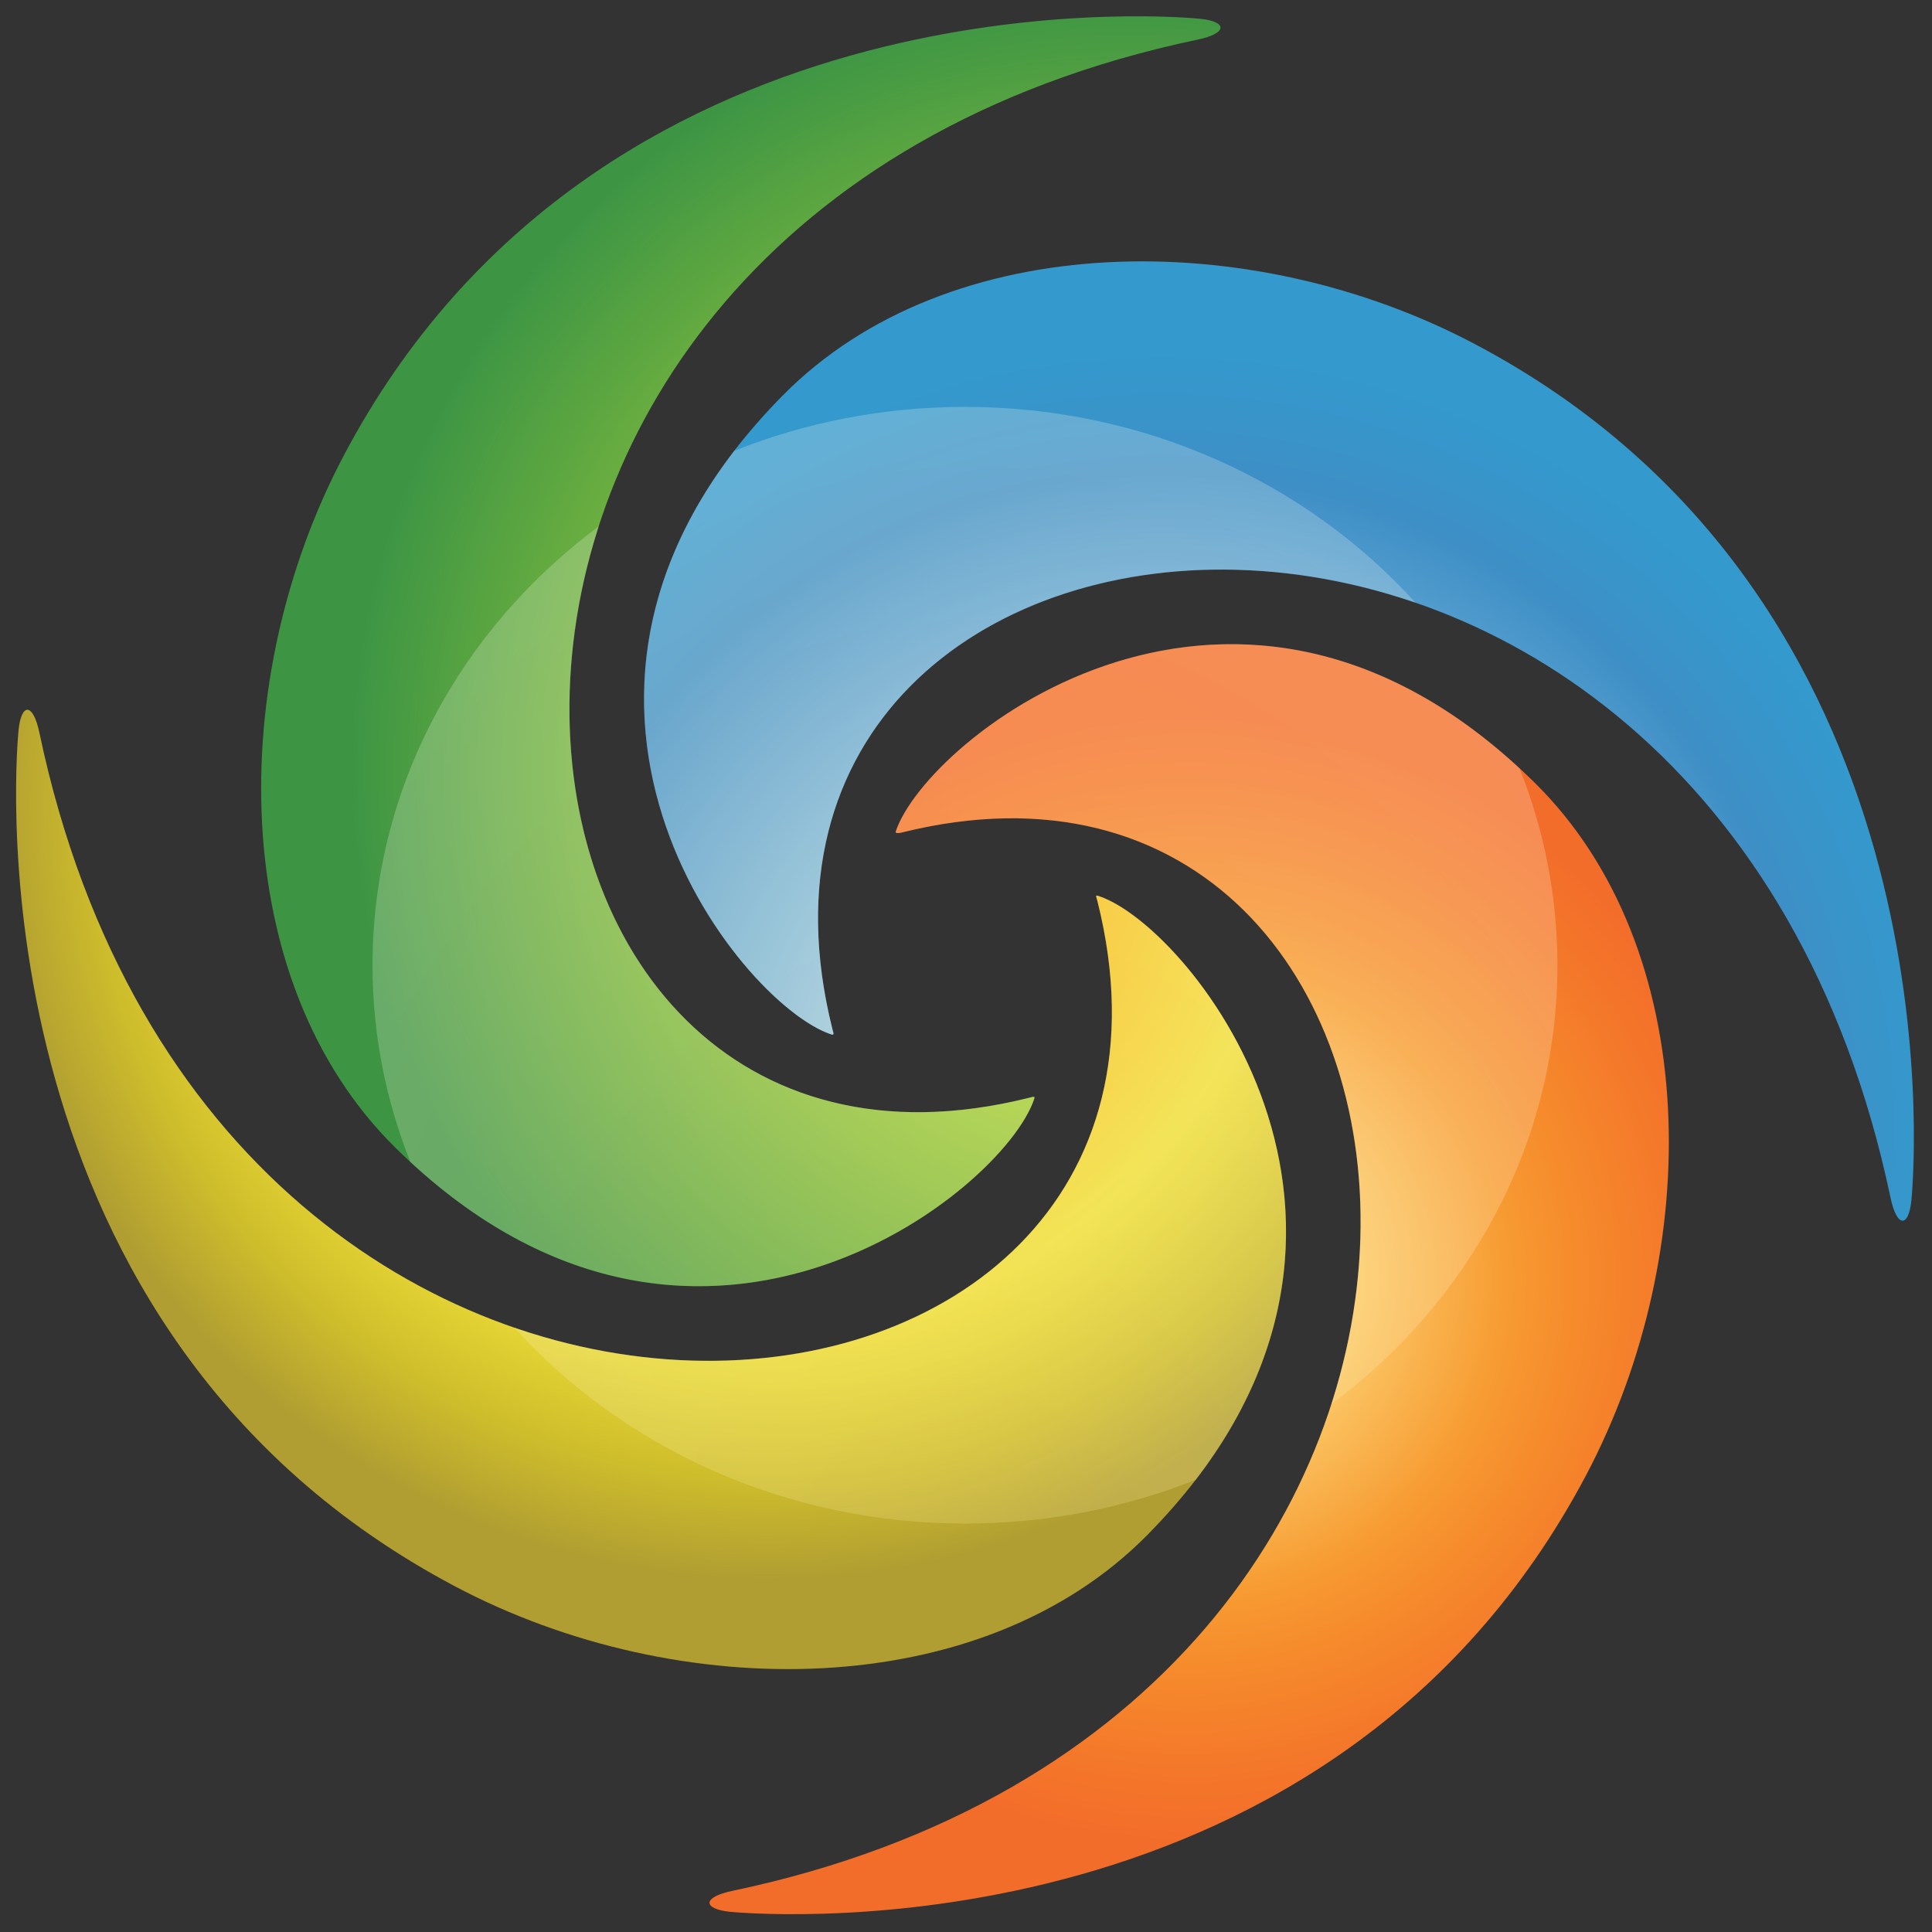 <?xml version="1.0" encoding="utf-8"?>
<!-- Generator: Adobe Illustrator 16.0.0, SVG Export Plug-In . SVG Version: 6.00 Build 0)  -->
<!DOCTYPE svg PUBLIC "-//W3C//DTD SVG 1.1//EN" "http://www.w3.org/Graphics/SVG/1.1/DTD/svg11.dtd">
<svg version="1.1" id="Layer_1" xmlns="http://www.w3.org/2000/svg" xmlns:xlink="http://www.w3.org/1999/xlink" x="0px" y="0px"
	 width="512px" height="512px" viewBox="0 0 512 512" enable-background="new 0 0 512 512" xml:space="preserve">
<rect x="0" y="0" width="512" height="512" fill="#333333" stroke="none"/>
<g>
	
		<radialGradient id="SVGID_1_" cx="725.856" cy="620.254" r="205.405" gradientTransform="matrix(0 1 1 0 -312.307 -427.377)" gradientUnits="userSpaceOnUse">
		<stop  offset="0.143" style="stop-color:#D4EFFC"/>
		<stop  offset="0.842" style="stop-color:#3E8FC6"/>
		<stop  offset="1" style="stop-color:#3499CD"/>
	</radialGradient>
	<path fill="url(#SVGID_1_)" d="M506.528,318.207c1.197-12.134,11.332-159.896-115.636-227.008
		C331.538,59.8,251.43,60.224,207.44,104.797c-77.735,78.673-11.829,161.136,12.832,169.332c0.938,0.274,0.588-0.366,0.343-1.358
		c-39.041-155.84,232.411-183.735,280.388,44.612C502.705,325.472,505.803,325.288,506.528,318.207z"/>
	
		<radialGradient id="SVGID_2_" cx="868.148" cy="-616.995" r="149.128" gradientTransform="matrix(1 0 0 -1 -553 -278)" gradientUnits="userSpaceOnUse">
		<stop  offset="0.143" style="stop-color:#FEE588"/>
		<stop  offset="0.564" style="stop-color:#F79B32"/>
		<stop  offset="0.687" style="stop-color:#F68B2C"/>
		<stop  offset="0.888" style="stop-color:#F4762A"/>
		<stop  offset="1" style="stop-color:#F36D2A"/>
	</radialGradient>
	<path fill="url(#SVGID_2_)" d="M193.33,506.636c12.111,1.152,159.873,11.248,226.997-115.688
		c31.402-59.379,30.968-139.506-13.576-183.477c-78.707-77.731-161.166-11.847-169.358,12.862c-0.195,0.508,0.58,0.508,1.347,0.344
		c155.847-39.042,183.732,232.426-44.581,280.403C186.046,502.759,186.225,505.85,193.33,506.636z"/>
	
		<radialGradient id="SVGID_3_" cx="-250.431" cy="-607.149" r="205.421" gradientTransform="matrix(0 -1 -1 0 -403.622 -37.307)" gradientUnits="userSpaceOnUse">
		<stop  offset="0" style="stop-color:#FAB117"/>
		<stop  offset="0.193" style="stop-color:#FAB218"/>
		<stop  offset="0.335" style="stop-color:#F7B91C"/>
		<stop  offset="0.461" style="stop-color:#F6C324"/>
		<stop  offset="0.577" style="stop-color:#F4D230"/>
		<stop  offset="0.673" style="stop-color:#F0E03B"/>
		<stop  offset="0.744" style="stop-color:#E5D534"/>
		<stop  offset="0.865" style="stop-color:#CFBE2B"/>
		<stop  offset="1" style="stop-color:#B09E32"/>
	</radialGradient>
	<path fill="url(#SVGID_3_)" d="M4.932,193.38C3.722,205.51-6.382,353.265,120.593,420.403
		c59.348,31.395,139.471,30.96,183.45-13.606c77.738-78.685,11.866-161.14-12.858-169.328c-1.023-0.366-0.688,0-0.352,1.343
		C329.904,394.655,58.43,422.524,10.449,194.208C8.739,186.096,5.66,186.31,4.932,193.38z"/>
	
		<radialGradient id="SVGID_4_" cx="851.414" cy="-481.584" r="205.424" gradientTransform="matrix(1 0 0 -1 -553 -278)" gradientUnits="userSpaceOnUse">
		<stop  offset="0" style="stop-color:#A1C43A"/>
		<stop  offset="0.455" style="stop-color:#A0CC3A"/>
		<stop  offset="1" style="stop-color:#3D9544"/>
	</radialGradient>
	<path fill="url(#SVGID_4_)" d="M318.138,4.985C306.034,3.788,158.257-6.301,91.133,120.659
		c-31.383,59.352-30.967,139.463,13.595,183.43c78.685,77.746,161.136,11.89,169.339-12.851c0.176-0.702,0.176-0.702-1.351-0.32
		C116.896,329.959,89.023,58.472,317.328,10.51C325.463,8.82,325.219,5.726,318.138,4.985z"/>
	<g opacity="0.6">
		
			<radialGradient id="SVGID_5_" cx="757.523" cy="-280.901" r="237.35" gradientTransform="matrix(1.099 0 0 -1.622 -575.486 -3.651)" gradientUnits="userSpaceOnUse">
			<stop  offset="0" style="stop-color:#F8E688"/>
			<stop  offset="1" style="stop-color:#FFFFFF"/>
		</radialGradient>
		<path opacity="0.38" fill="url(#SVGID_5_)" enable-background="new    " d="M255.733,107.831c-21.714,0-42.383,4.14-61.187,11.657
			c-56.826,73.954,2.587,146.935,25.717,154.642c0.939,0.274,0.588-0.366,0.344-1.358
			c-23.848-95.252,68.318-142.703,154.535-113.033C346.357,127.981,303.547,107.831,255.733,107.831z"/>
		
			<radialGradient id="SVGID_6_" cx="757.54" cy="-280.92" r="237.337" gradientTransform="matrix(1.099 0 0 -1.622 -575.486 -3.651)" gradientUnits="userSpaceOnUse">
			<stop  offset="0" style="stop-color:#F8E688"/>
			<stop  offset="1" style="stop-color:#FFFFFF"/>
		</radialGradient>
		<path opacity="0.38" fill="url(#SVGID_6_)" enable-background="new    " d="M237.384,220.349c-0.194,0.507,0.58,0.507,1.347,0.343
			c94.149-23.6,141.585,66.089,114.082,151.421c36.5-27.137,59.92-69.139,59.92-116.28c0-18.395-3.557-35.978-10.043-52.209
			C325.234,131.999,245.443,196.043,237.384,220.349z"/>
		
			<radialGradient id="SVGID_7_" cx="757.545" cy="-280.895" r="237.309" gradientTransform="matrix(1.099 0 0 -1.622 -575.486 -3.651)" gradientUnits="userSpaceOnUse">
			<stop  offset="0" style="stop-color:#F8E688"/>
			<stop  offset="1" style="stop-color:#FFFFFF"/>
		</radialGradient>
		<path opacity="0.38" fill="url(#SVGID_7_)" enable-background="new    " d="M291.185,237.469c-1.023-0.366-0.688,0-0.352,1.343
			c23.87,95.283-68.31,142.703-154.527,113.033c28.789,31.746,71.611,51.907,119.436,51.907c21.699,0,42.356-4.121,61.175-11.6
			C373.761,318.176,314.353,245.15,291.185,237.469z"/>
		
			<radialGradient id="SVGID_8_" cx="757.531" cy="-280.9" r="237.345" gradientTransform="matrix(1.099 0 0 -1.622 -575.486 -3.651)" gradientUnits="userSpaceOnUse">
			<stop  offset="0" style="stop-color:#F8E688"/>
			<stop  offset="1" style="stop-color:#FFFFFF"/>
		</radialGradient>
		<path opacity="0.38" fill="url(#SVGID_8_)" enable-background="new    " d="M274.067,291.238c0.176-0.702,0.176-0.702-1.351-0.32
			c-94.119,23.564-141.551-66.109-114.059-151.41c-36.512,27.102-59.936,69.127-59.936,116.326c0,18.326,3.575,35.909,10.039,52.117
			C186.217,379.576,266.017,315.536,274.067,291.238z"/>
	</g>
</g>
<g>
</g>
<g>
</g>
<g>
</g>
<g>
</g>
<g>
</g>
<g>
</g>
</svg>

